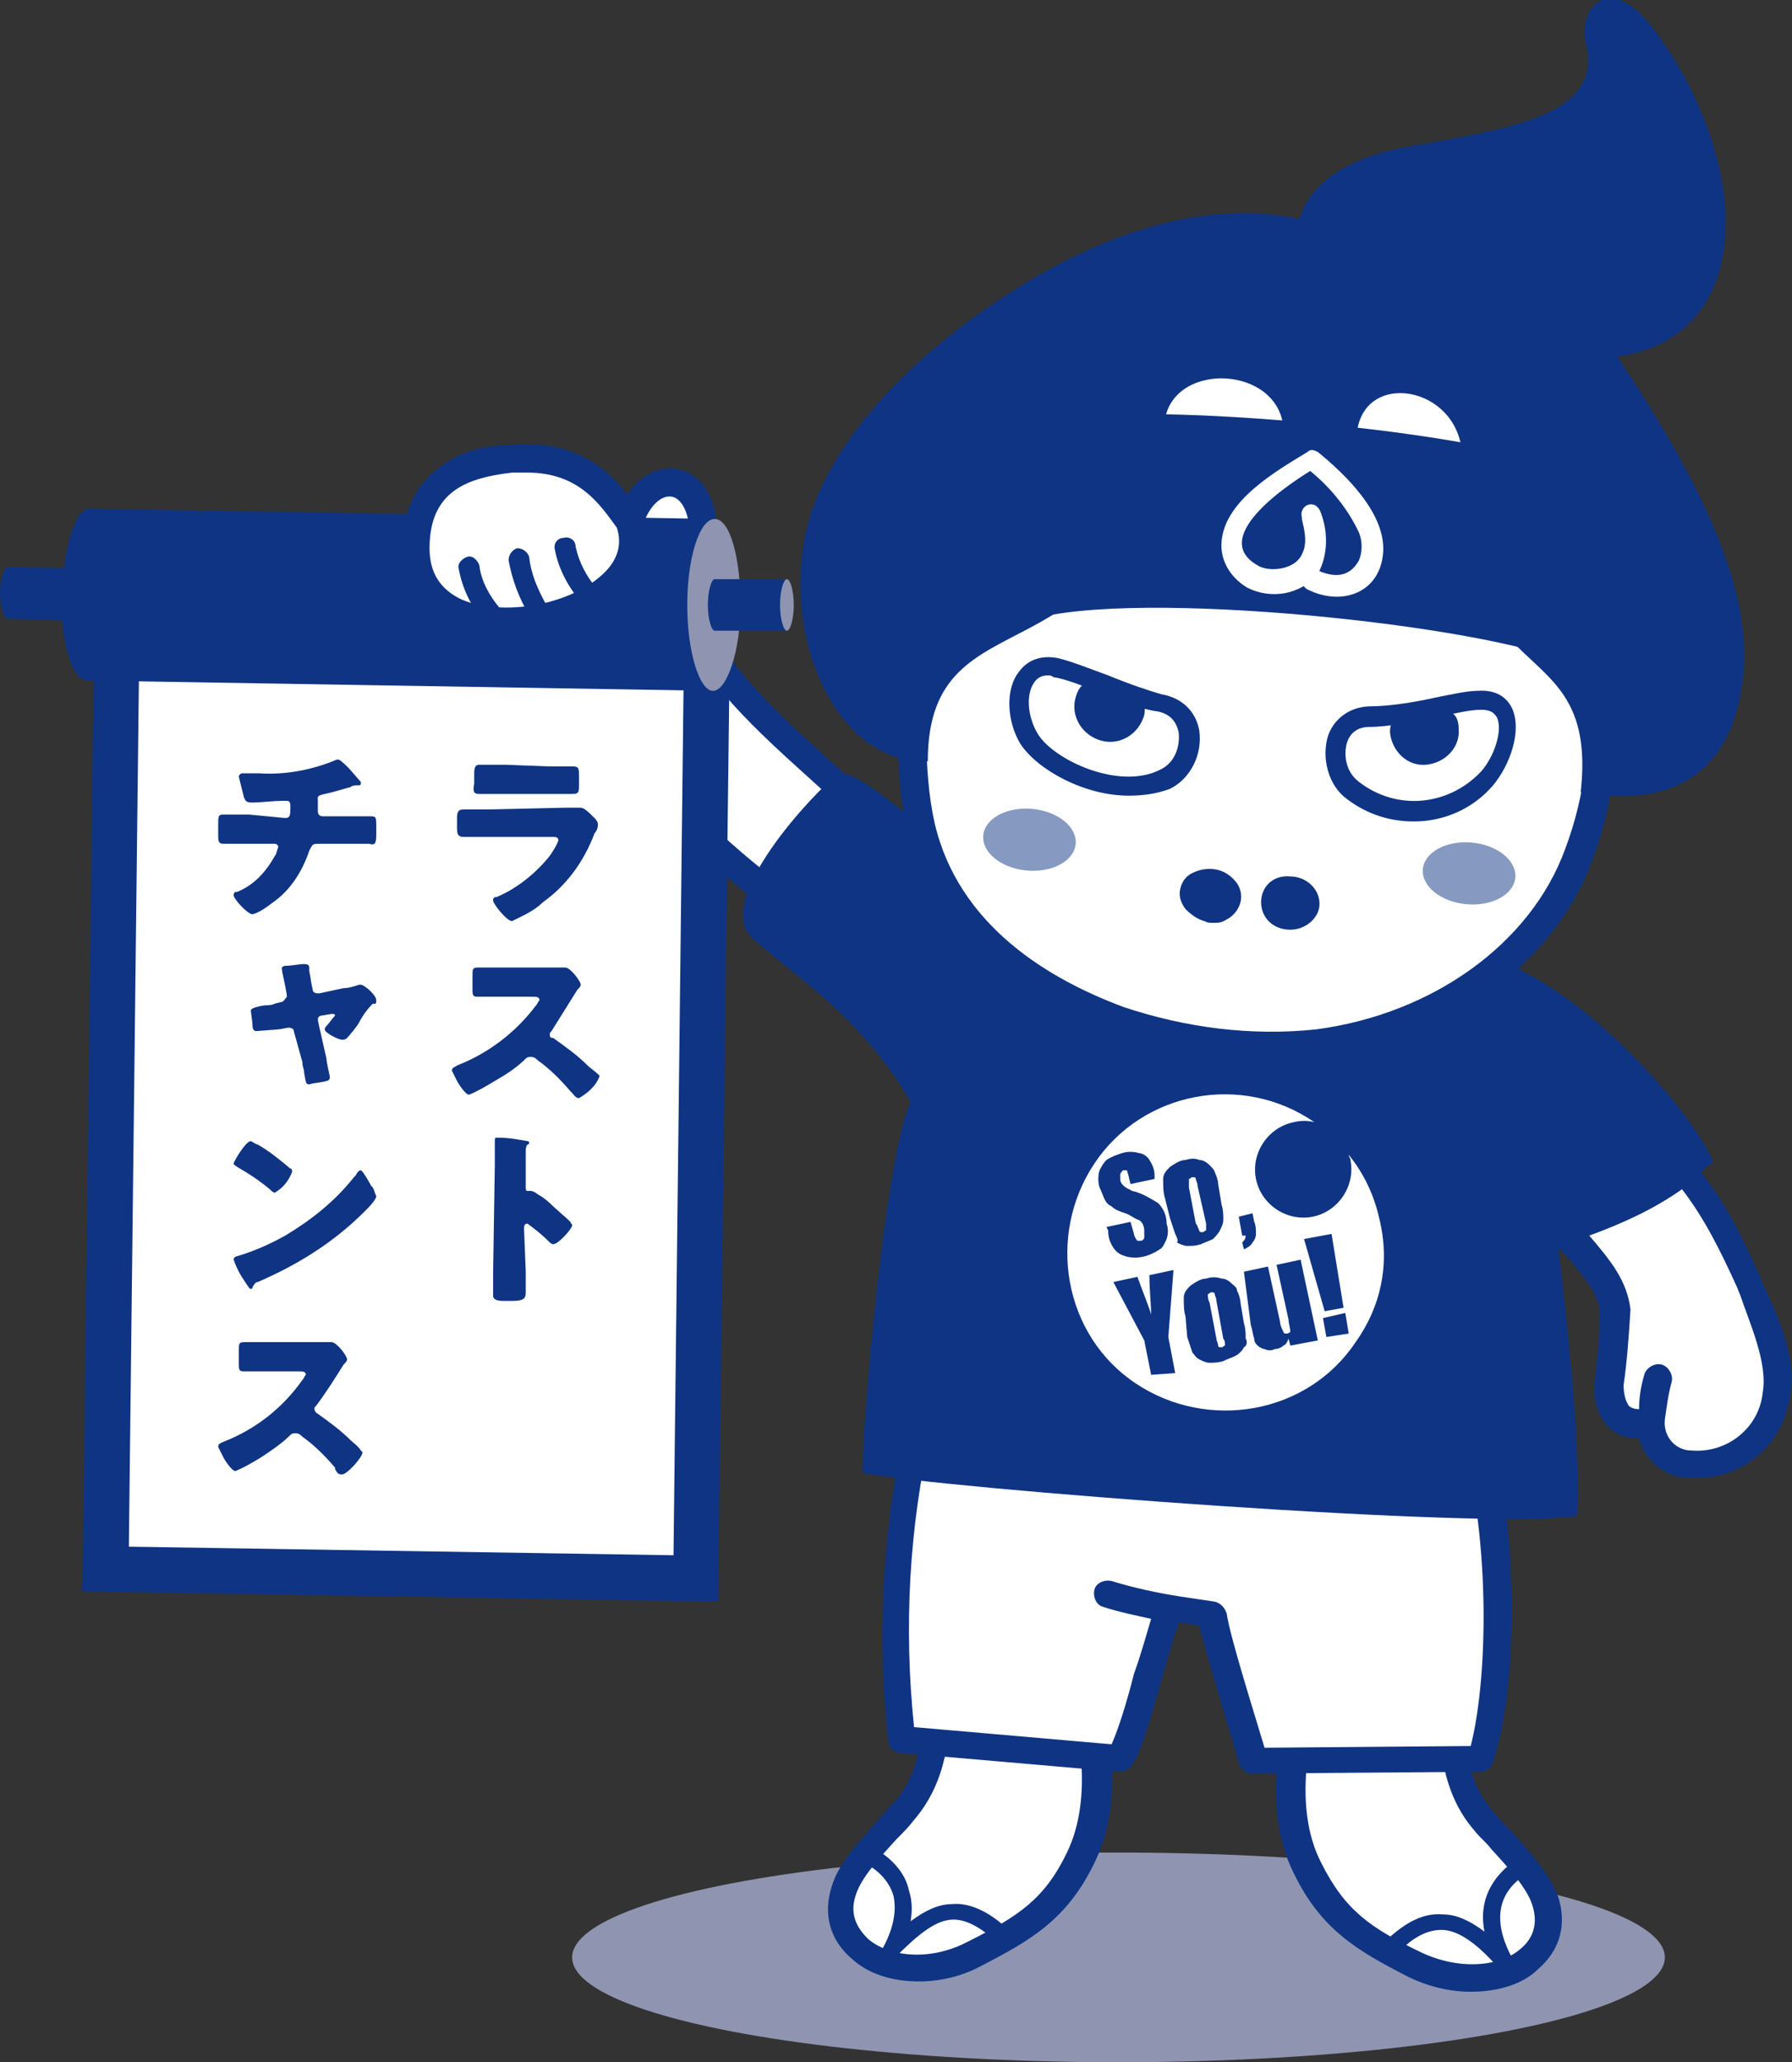 <?xml version="1.0" encoding="utf-8"?>
<!-- Generator: Adobe Illustrator 25.0.0, SVG Export Plug-In . SVG Version: 6.00 Build 0)  -->
<svg version="1.1" id="レイヤー_1" xmlns="http://www.w3.org/2000/svg" xmlns:xlink="http://www.w3.org/1999/xlink" x="0px"
	 y="0px" viewBox="0 0 104.3 120" style="enable-background:new 0 0 104.3 120;" xml:space="preserve">
<rect x="0" y="0" width="104.3" height="120" fill="#333333" stroke="none"/>
<style type="text/css">
	.st0{fill:#8F95B0;}
	.st1{fill:#FFFFFF;}
	.st2{fill:#0E3483;}
	.st3{fill:#008BD5;}
	.st4{fill:#008CD6;}
	.st5{opacity:0.5;fill:#0E3483;enable-background:new    ;}
</style>
<g>
	<g id="Data">
		<ellipse class="st0" cx="65.1" cy="113.9" rx="31.8" ry="6.1"/>
		<g>
			<path class="st1" d="M49.7,46.6c-1.6-1.5-7.1-5.9-8.6-9.1c-0.6-1.3-0.3-4.9-0.2-5.5c0.4-4.8-3.3-4.9-4.3-1.6
				c-1.5-2.3-4.1-3.6-6.9-3.7c-2.4,0-5.4,1-5.6,5.2c-0.1,3.1,2.4,5,4.6,5.7c1.8,0.8,3.5,1.9,4.8,3.5c3,3.3,8.3,9,12.3,11.6
				L49.7,46.6z"/>
			<path class="st2" d="M45.9,53.6c-0.2,0-0.3,0-0.4-0.1c-4.2-2.8-9.6-8.6-12.5-11.8c-1.2-1.4-2.8-2.5-4.5-3.3
				c-2.4-0.8-5.2-3-5.1-6.5c0.2-3.8,2.6-6,6.4-6c2.6,0,5,1.1,6.7,2.9c0.7-1.1,1.8-1.7,2.9-1.5c1.3,0.2,2.6,1.6,2.3,4.7
				c-0.3,3.8,0,4.9,0.1,5.1c1.1,2.4,5,5.8,7.1,7.7c0.5,0.5,1,0.9,1.3,1.2s0.3,0.7,0.1,1l-3.8,6.2C46.4,53.4,46.2,53.5,45.9,53.6
				C46,53.6,46,53.6,45.9,53.6z M29.8,27.6c-2.1,0-4.6,0.8-4.7,4.4c-0.1,2.6,2.1,4.3,4,4.9c2,0.8,3.8,2.1,5.1,3.7
				c2.1,2.4,7.4,8.1,11.5,11l3-4.9c-0.2-0.2-0.5-0.4-0.8-0.7c-2.3-2.1-6.3-5.5-7.5-8.2c-0.5-1-0.6-3-0.3-5.9c0.2-1.9-0.4-2.9-1-3
				s-1.3,0.5-1.7,1.7c-0.1,0.3-0.3,0.5-0.7,0.6c-0.3,0.1-0.6-0.1-0.8-0.3C34.6,28.8,32.3,27.6,29.8,27.6z"/>
		</g>
		<polygon class="st2" points="4.8,92.6 5.5,35.3 42.5,35.8 41.8,93.2 		"/>
		<polygon class="st1" points="8.1,38.2 39.8,38.7 39.2,90.5 7.5,90 		"/>
		<path class="st3" d="M5.8,36.2c-0.3,0-0.5-0.7-0.5-1.5s0.2-1.5,0.5-1.5s0.5,0.7,0.5,1.5S6.1,36.2,5.8,36.2z"/>
		<path class="st2" d="M5.8,36.2v-3.1L0.5,33l0,0C0.2,33,0,33.7,0,34.5S0.2,36,0.5,36l0,0L5.8,36.2z"/>
		<path class="st2" d="M41.5,40.2l0.1-10L5.3,29.6H5.2c-0.8,0-1.5,2.2-1.6,5s0.6,5,1.5,5h0.1L41.5,40.2z"/>
		<path class="st0" d="M41.5,40.2c-0.8,0-1.5-2.3-1.5-5s0.7-5,1.6-5s1.5,2.3,1.5,5S42.3,40.2,41.5,40.2z"/>
		<path class="st2" d="M45.8,36.7v-3h-4.2l0,0c-0.2,0-0.4,0.7-0.4,1.5s0.2,1.5,0.4,1.5l0,0H45.8z"/>
		<path class="st0" d="M45.8,36.7c-0.2,0-0.4-0.7-0.4-1.5s0.2-1.5,0.4-1.5s0.4,0.7,0.4,1.5S46,36.7,45.8,36.7z"/>
		<g>
			<path class="st1" d="M36.6,30.4c-1-1.6-2.7-4.1-6.9-3.7c-2.4,0.2-5.5,1-5.6,5.2C24.1,39.3,39,36.1,36.6,30.4"/>
			<path class="st2" d="M29.4,37c-1.1,0-2.2-0.2-3.1-0.6c-1.9-0.8-2.9-2.4-2.9-4.5c0.1-5.4,4.8-5.9,6.3-6c4.7-0.5,6.7,2.6,7.6,4
				c0,0,0,0.1,0.1,0.1c0.7,1.6,0.3,3.1-1,4.4C34.8,36.1,32,37,29.4,37z M30.7,27.5c-0.3,0-0.6,0-0.9,0c-2.5,0.3-4.8,1-4.8,4.4
				c0,1.4,0.6,2.4,1.9,3c2.4,1,6.4,0.3,8.3-1.6c0.8-0.8,1-1.7,0.7-2.6C35,29.5,33.8,27.5,30.7,27.5z"/>
		</g>
		<path class="st2" d="M28.7,36.4c-0.2,0-0.3-0.1-0.5-0.2c-0.8-0.9-1.3-2-1.5-3.1c-0.1-0.3,0.2-0.6,0.5-0.7c0.3-0.1,0.6,0.2,0.7,0.5
			c0.1,0.9,0.6,1.8,1.2,2.5c0.2,0.3,0.2,0.6-0.1,0.9C29,36.4,28.8,36.4,28.7,36.4z"/>
		<path class="st2" d="M31.3,36.1c-0.2,0-0.4-0.1-0.5-0.3c-0.6-1-1-2.1-1.2-3.2c0-0.3,0.2-0.6,0.5-0.7c0.3,0,0.6,0.2,0.7,0.5
			c0.1,1,0.5,1.9,1,2.8c0.2,0.3,0.1,0.7-0.2,0.8C31.5,36.1,31.4,36.1,31.3,36.1z"/>
		<path class="st2" d="M34.3,35.2c-0.2,0-0.3-0.1-0.5-0.2c-0.7-0.8-1.3-1.9-1.5-3c-0.1-0.3,0.1-0.7,0.5-0.7c0.3-0.1,0.7,0.1,0.7,0.5
			c0.2,0.9,0.6,1.7,1.2,2.4c0.2,0.3,0.2,0.6-0.1,0.9C34.6,35.2,34.4,35.2,34.3,35.2z"/>
		<path class="st1" d="M90.8,71.4c1.6,2,2.9,3.1,3.1,4.9c0,1.4-0.1,2.8-0.3,4.2c-0.1,1.3,0.4,2.4,1.7,2.4c0.6,0,0.5-0.2,0.8-0.3
			c-0.2,1.3,0.8,2.5,2.1,2.7c0.1,0,0.1,0,0.2,0c2.5,0.2,4.8-1.6,5.1-4.2c0.3-2.1-1.1-4.9-1.8-6.5c-1.7-3.8-3.1-6.3-6.5-9
			C91.9,63.1,88.1,68.2,90.8,71.4z"/>
		<path class="st1" d="M96.1,82.5c0.1-0.8,0.2-1.5,0.4-2.3"/>
		<g>
			<path class="st1" d="M54.8,96.6c-0.3,3,0.1,6.3-2.1,8.8c-1.5,1.7-3.1,3.2-3.6,4.7c-1.1,3.6,3.6,5.7,7.6,3.7
				c3-1.5,4.7-2.6,6.2-5.6c2.2-4.4-0.1-10.3-0.1-11.2L54.8,96.6z"/>
			<path class="st2" d="M53.5,115.3c-1.5,0-2.9-0.4-3.9-1.3c-1.3-1.1-1.7-2.6-1.2-4.2c0.4-1.4,1.6-2.6,2.8-4c0.3-0.3,0.6-0.7,0.9-1
				c1.5-1.7,1.6-4,1.8-6.5c0-0.6,0.1-1.2,0.1-1.9c0-0.4,0.4-0.7,0.8-0.7l8.1,0.3c0.4,0,0.8,0.4,0.8,0.8c0,0.1,0.1,0.5,0.2,0.9
				c0.5,2.2,1.7,6.8-0.2,10.7c-1.6,3.3-3.7,4.5-6.6,6C56,115,54.7,115.3,53.5,115.3z M55.5,97.4c0,0.3,0,0.7-0.1,1
				c-0.1,2.6-0.3,5.3-2.2,7.5c-0.3,0.4-0.6,0.7-1,1.1c-1.1,1.2-2.1,2.3-2.4,3.3c-0.4,1.2,0.2,2,0.7,2.5c1.1,1,3.5,1.4,5.8,0.2
				c3-1.5,4.5-2.5,5.8-5.2c1.6-3.3,0.6-7.5,0.1-9.6c0-0.2-0.1-0.3-0.1-0.5L55.5,97.4z"/>
		</g>
		<g>
			<path class="st1" d="M84.3,97.2c0.3,3-0.1,6.3,2.1,8.8c1.4,1.7,3.1,3.2,3.6,4.7c1.1,3.6-3.6,5.7-7.6,3.7c-3-1.5-4.7-2.6-6.2-5.6
				c-2.2-4.4,0.1-10.3,0.1-11.2L84.3,97.2z"/>
			<path class="st2" d="M85.6,115.9c-1.2,0-2.5-0.3-3.7-0.9c-2.9-1.5-5-2.7-6.6-6c-1.9-3.8-0.7-8.5-0.2-10.7
				c0.1-0.4,0.2-0.8,0.2-0.9c0-0.4,0.4-0.8,0.8-0.8l8.1-0.3c0.4,0,0.8,0.3,0.8,0.7c0.1,0.6,0.1,1.2,0.1,1.9c0.1,2.4,0.2,4.7,1.8,6.5
				c0.3,0.4,0.6,0.7,1,1.1c1.2,1.3,2.3,2.6,2.8,3.9c0.5,1.6,0.1,3.1-1.2,4.2C88.6,115.5,87.1,115.9,85.6,115.9z M76.9,98.3
				c0,0.1-0.1,0.3-0.1,0.5c-0.5,2-1.6,6.3,0.1,9.6c1.4,2.8,2.9,3.8,5.8,5.2c2.3,1.1,4.7,0.8,5.8-0.2c0.5-0.4,1.1-1.2,0.7-2.5
				c-0.3-1-1.3-2.1-2.4-3.3c-0.3-0.4-0.7-0.7-1-1.1c-1.9-2.2-2-4.9-2.2-7.5c0-0.3,0-0.7-0.1-1L76.9,98.3z"/>
		</g>
		<path class="st1" d="M53.6,82.7c6-2.2,28.5-1.5,32.5,1.4c1.6,6.7,1.2,14.9,0.1,18.4H73c0,0-2.1-6.7-2.4-8.5l-2.4-0.3
			c-1,2.6-1.9,7.3-2.8,8.8l-12.7-1.1C51.8,95.1,52.2,88.8,53.6,82.7z"/>
		<path class="st2" d="M102.6,74.7l-0.2-0.5c-1-2.2-1.9-4.1-3.4-6c0.2-0.2,0.5-0.4,0.7-0.6c-1.1-2.7-6.9-9.5-12.2-11.6
			c-3.4,0-22.6-0.3-26.6-2.4c-4-2.1-11-9.5-12.2-8.5c-1.2,0.9-7.3,7.3-4.9,9.5S50,59,53,64.1c-1.5,3.4-2.8,18.5-2.8,21.6
			c4.3,0.9,37.1,3.4,41.6,2.5c0.2-3.5-0.4-9.7-1.1-15.6c0.1,0.1,0.2,0.3,0.4,0.4c1.1,1.3,1.9,2.2,2,3.3c0,1.3-0.1,2.7-0.3,4.1
			c-0.1,1,0.2,1.9,0.7,2.5c0.4,0.5,1.1,0.8,1.8,0.8h0.1c0.3,1.2,1.4,2.2,2.7,2.3c0.1,0,0.2,0,0.2,0c0.2,0,0.4,0,0.5,0
			c2.8,0,5.1-2.1,5.4-4.9C104.6,79,103.4,76.4,102.6,74.7z M102.6,81c-0.2,2.1-2.1,3.6-4.2,3.4h-0.1c-0.9-0.1-1.5-0.9-1.4-1.8l0,0
			l0,0c0.1-0.7,0.2-1.5,0.4-2.2c0.1-0.4-0.2-0.9-0.6-1s-0.9,0.2-1,0.6c-0.2,0.7-0.3,1.3-0.3,2l0,0c-0.3,0-0.5-0.1-0.6-0.2
			c-0.2-0.3-0.3-0.7-0.3-1.2c0.2-1.4,0.3-2.8,0.4-4.4c-0.2-1.7-1.2-2.9-2.4-4.3l0,0c1.9-0.7,3.7-1.5,5.4-2.7
			c1.3,1.7,2.2,3.5,3.2,5.7l0.2,0.5C101.8,76.9,102.9,79.3,102.6,81z"/>
		<g>
			<path class="st1" d="M92.8,39.3c0.6,3.5,0.3,7.1-1,10.3c-2.3,6.2-8.7,10.2-15.2,11c-3.9,0.4-7.9-0.1-11.6-1.3
				c-5.5-2-10.2-5.6-11.5-11.2c-0.7-3.1-0.5-6.8-0.3-10c0.2-3.4,1.9-6.3,3.2-9.5c2.2-5.3,7.3-8.9,13-9.2c2.8,0,5.6,0.1,8.4,0.4
				c5.5,0.4,10.4,3.7,12.8,8.8C92.3,32.1,92.3,35.5,92.8,39.3z"/>
			<path class="st2" d="M74,61.6c-3.1,0-6.2-0.5-9.2-1.5c-4.6-1.7-10.5-5.1-12-11.8C52,45,52.3,41,52.5,38.1
				c0.2-2.8,1.3-5.3,2.4-7.7c0.3-0.7,0.6-1.3,0.9-2c2.4-5.6,7.6-9.3,13.7-9.7c2.9,0,5.8,0.1,8.6,0.4c5.8,0.4,10.9,3.9,13.4,9.2
				c1.3,2.8,1.6,5.5,1.9,8.3c0.1,0.9,0.2,1.7,0.3,2.6c0.7,3.6,0.3,7.3-1,10.8c-2.2,6.1-8.5,10.6-15.8,11.5
				C75.8,61.5,74.9,61.6,74,61.6z M70.4,20.2c-0.3,0-0.6,0-0.9,0c-5.4,0.3-10.1,3.7-12.3,8.7c-0.3,0.7-0.6,1.4-0.9,2.1
				c-1.1,2.4-2.1,4.6-2.2,7.1c-0.2,2.8-0.4,6.7,0.3,9.8c1.4,6,6.7,9.1,11,10.7c3.6,1.2,7.4,1.7,11.2,1.3c6.8-0.9,12.5-5,14.5-10.5
				c1.2-3.2,1.6-6.6,1-9.9l0,0c-0.1-0.9-0.2-1.8-0.3-2.7c-0.3-2.7-0.6-5.2-1.8-7.8c-2.2-4.8-6.8-8-12.1-8.3
				C75.3,20.3,72.9,20.2,70.4,20.2z"/>
		</g>
		<g>
			<path class="st1" d="M61.5,38.8c1.5,0.3,4.5,1.8,6.1,2.1c2.3,0.4,2.2,3.5,0.3,4.4c-2.7,1.4-6.8-0.5-7.9-2.3S59.3,38.4,61.5,38.8z
				"/>
			<path class="st2" d="M65.7,46.3c-2.6,0-5.3-1.5-6.3-3c-0.8-1.3-0.9-3.2-0.1-4.2c0.5-0.7,1.3-1,2.3-0.8l0,0c0.8,0.2,1.8,0.6,2.9,1
				c1.2,0.5,2.4,0.9,3.1,1.1c1.2,0.2,2,1,2.2,2.1c0.2,1.4-0.5,2.8-1.7,3.4C67.3,46.2,66.5,46.3,65.7,46.3z M61,39.3
				c-0.3,0-0.6,0.1-0.8,0.4c-0.5,0.7-0.4,2,0.2,3c0.9,1.5,4.7,3.3,7.1,2.1c0.9-0.4,1.2-1.4,1.1-2.2c-0.1-0.4-0.3-1-1.2-1.2
				c-0.9-0.1-2.2-0.6-3.4-1.1c-1-0.4-2-0.8-2.7-0.9C61.2,39.3,61.1,39.3,61,39.3z"/>
		</g>
		<path class="st2" d="M66.6,41.6c-0.3,1.1-1.4,1.8-2.5,1.5s-1.8-1.4-1.5-2.5s1-1.1,2.1-0.8S66.8,40.5,66.6,41.6z"/>
		<g>
			<path class="st1" d="M86.1,40.8c-1.6,0.1-4.7,1-6.3,0.9c-2.4-0.1-2.8,3-1.1,4.3c2.4,1.8,5.8,1.5,7.9-0.7
				C87.9,43.8,88.6,40.6,86.1,40.8z"/>
			<path class="st2" d="M82.3,47.8c-1.4,0-2.7-0.4-3.9-1.3c-1.1-0.8-1.5-2.4-1.1-3.7c0.4-1.1,1.4-1.7,2.5-1.7c0.9,0,2.4-0.2,3.7-0.5
				c1-0.2,1.9-0.4,2.5-0.4l0,0c1.3-0.1,1.8,0.6,2,1c0.6,1.3-0.1,3.3-1.1,4.5C85.7,47.1,84,47.8,82.3,47.8z M79.7,42.3
				c-0.9,0-1.2,0.6-1.3,0.9c-0.2,0.7-0.1,1.7,0.7,2.3c2.2,1.7,5.2,1.4,7.1-0.6c0.8-0.9,1.3-2.5,0.9-3.2c-0.1-0.1-0.2-0.4-0.9-0.4
				c-0.6,0-1.5,0.2-2.4,0.4C82.3,42,80.8,42.3,79.7,42.3L79.7,42.3z"/>
		</g>
		<path class="st2" d="M80.9,42.6c0.1,1.1,1,2,2.1,1.9s2-1,1.9-2.1c0-1.1-0.8-1.2-1.9-1.2S80.9,41.5,80.9,42.6z"/>
		<g>
			<ellipse transform="matrix(0.252 -0.968 0.968 0.252 2.277 107.275)" class="st4" cx="70.5" cy="52.2" rx="1" ry="1.2"/>
			<path class="st2" d="M70.6,53.7c-0.2,0-0.3,0-0.5-0.1c-0.4-0.1-0.8-0.4-1.1-0.7c-0.3-0.4-0.4-0.8-0.3-1.2l0,0
				c0.1-0.4,0.3-0.7,0.7-0.9c0.4-0.2,0.9-0.3,1.4-0.2s0.9,0.4,1.2,0.8c0.2,0.3,0.3,0.7,0.2,1.1c-0.1,0.4-0.4,0.8-0.8,1
				C71.1,53.7,70.9,53.7,70.6,53.7z"/>
		</g>
		<g>
			
				<ellipse transform="matrix(1.169378e-02 -1 1 1.169378e-02 21.663 126.95)" class="st4" cx="75.1" cy="52.5" rx="1" ry="1.1"/>
			<path class="st2" d="M75.1,54.1L75.1,54.1c-1,0-1.7-0.7-1.7-1.6l0,0c0-0.9,0.7-1.6,1.7-1.5c0.9,0,1.7,0.7,1.7,1.6
				C76.8,53.4,76,54.1,75.1,54.1z"/>
		</g>
		<path class="st2" d="M61.9,24.5c3.4-1.3,27.8,0.7,30.2,3.5s3.6,13-0.3,10.8s-24.2-4.5-31.2-2.9S58.4,25.8,61.9,24.5z"/>
		<path class="st2" d="M94.3,21c-2.4-3.6-7-7.6-11.4-6.6c-0.8,0.2-1.5,0.4-2.3,0.7c-0.2,0.1-0.6,0.4-0.9,0.5c0-0.3-1.2-1.7-1.2-1.7
			c-0.8-0.7-7.7-4.1-18.7,2.5c-4,2.4-10.1,7-12.4,12.9c-2.4,6.3,0.7,15.2,6.6,15c0-10.3,11.3-3.8,13.8-19.9c0.6-3.4,6.6-3.1,6.9,0.5
			c0.2,2.3,3.9,2.2,4.3,0.1c0.6-3.6,6.3-2.4,6.1,1.9c-0.7,13.8,8,9.4,6.9,19.2c5.7,1,8.2-1.5,9.1-4.8C102.4,36.5,100.8,30.8,94.3,21
			z"/>
		<path class="st1" d="M75.8,30.2c-0.1-0.2,0.1,0.5,0.1,0.6c0.1,0.5,0.1,1-0.1,1.4c-0.4,1-2,1.1-2.6,0.7c-3-1.7,2.2-5,3.4-5.7H76
			c1.3,1,2.4,2.3,3.1,3.8c0.2,0.5,0.2,1.1,0,1.6c-0.6,1.1-1.6,1-2.6,0.5c-0.7-0.4-1.1,0.8-0.4,1.2c2,1,4.2,0.2,4.4-2.1
			s-2.2-4.6-3.8-5.9c-0.2-0.1-0.4-0.2-0.6,0c-1.8,1.1-4.8,2.8-5,5.2c-0.1,1.1,0.5,2.1,1.5,2.7c1.4,0.7,3.1,0.4,4.1-0.8
			c0.6-1.1,0.6-2.4,0.2-3.5C76.6,28.9,75.5,29.4,75.8,30.2L75.8,30.2z"/>
		
			<ellipse transform="matrix(9.254512e-02 -0.996 0.996 9.254512e-02 5.77 104.006)" class="st5" cx="59.9" cy="48.8" rx="1.8" ry="2.7"/>
		
			<ellipse transform="matrix(9.254512e-02 -0.996 0.996 9.254512e-02 26.896 131.27)" class="st5" cx="85.5" cy="50.9" rx="1.8" ry="2.7"/>
		<path class="st2" d="M77.6,17.5c-0.1,0-0.3-0.1-0.4-0.2c-3.1-2.9-2.2-7.4,4.4-8.7c6.1-1.1,11.8-1.8,10.7-6.1
			c-0.5-1.8,1.3-4.5,4.1-0.6c6.2,8.5,5.8,19.8-5,18.9h-0.1L77.6,17.5z"/>
		<path class="st2" d="M86.9,83.8c0-0.2-0.2-0.4-0.3-0.5c-4.3-3.1-27.2-3.6-33.3-1.5c-0.3,0.1-0.5,0.3-0.5,0.6
			c-1.4,6.2-1.8,12.6-1.1,18.9c0,0.4,0.4,0.7,0.7,0.7l12.7,1.1c0.3,0,0.6-0.1,0.8-0.4c0.6-0.9,1.1-2.9,1.7-4.9
			c0.3-1.2,0.7-2.4,1-3.4c0.4,0.1,0.8,0.1,1.2,0.2c0.6,2.4,2.3,7.8,2.3,8c0.1,0.3,0.4,0.6,0.8,0.6l0,0l13.2-0.1
			c0.4,0,0.7-0.2,0.8-0.6C88.2,98.7,88.5,90.4,86.9,83.8z M85.6,101.6l-12,0.1c-0.5-1.7-2-6.4-2.2-7.8c-0.1-0.3-0.3-0.6-0.7-0.7
			l-2-0.3c-1.3-0.2-2.7-0.5-4-0.9c-0.4-0.1-0.9,0.1-1,0.5s0.1,0.9,0.5,1c0.9,0.3,1.9,0.5,2.8,0.7c-0.3,1-0.6,2.1-1,3.2
			c-0.4,1.6-0.9,3.2-1.3,4.1l-11.5-1c-0.6-5.8-0.3-11.6,1-17.3c6.5-2,26.9-1.2,31.1,1.2C86.8,90.8,86.5,98.1,85.6,101.6z"/>
		<g>
			<path class="st1" d="M50.5,107.9c1.5,0.9,3,2.6,1.2,5.8c2.6-2.9,4.4-3.1,6.5-1.1"/>
			<path class="st2" d="M51.7,114.3c-0.1,0-0.2,0-0.3-0.1c-0.2-0.2-0.3-0.4-0.1-0.7c0.7-1.2,0.9-2.3,0.7-3.2c-0.3-1-1.1-1.6-1.7-1.9
				c-0.2-0.1-0.3-0.4-0.2-0.7c0.1-0.2,0.4-0.3,0.7-0.2c1.1,0.6,1.9,1.5,2.1,2.5c0.2,0.6,0.2,1.2,0.1,1.8c0.8-0.6,1.6-1,2.4-1
				c1-0.1,2.1,0.4,3.2,1.4c0.2,0.2,0.2,0.5,0,0.7s-0.5,0.2-0.7,0c-0.9-0.8-1.7-1.2-2.4-1.2c-1,0-2,0.8-3.4,2.2
				C52,114.2,51.8,114.3,51.7,114.3z"/>
		</g>
		<g>
			<path class="st1" d="M88.8,108.3c-1.5,0.9-3,2.7-1.2,5.9c-2.6-2.9-4.4-3.1-6.5-1.1"/>
			<path class="st2" d="M87.6,114.7c-0.1,0-0.3-0.1-0.4-0.2c-1.3-1.5-2.4-2.2-3.3-2.2c-0.7,0-1.5,0.3-2.4,1.2
				c-0.2,0.2-0.5,0.2-0.7,0s-0.2-0.5,0-0.7c1.1-1,2.1-1.5,3.2-1.4c0.8,0,1.6,0.4,2.4,1c-0.5-2.5,1.3-3.9,2.2-4.4
				c0.2-0.1,0.6-0.1,0.7,0.2c0.1,0.2,0.1,0.6-0.2,0.7c-2,1.1-2.3,2.9-1,5.2c0.1,0.2,0.1,0.5-0.1,0.7
				C87.8,114.7,87.7,114.7,87.6,114.7z"/>
		</g>
		<path class="st1" d="M70.8,75.7c0-0.2-0.1-0.3-0.1-0.4s-0.1-0.1-0.2-0.1s-0.1,0.1-0.2,0.1c0,0.2,0,0.3,0.1,0.5l0.4,2.1
			c0,0.1,0.1,0.3,0.1,0.4s0.1,0.1,0.2,0.1s0.1-0.1,0.2-0.1c0-0.1,0-0.3-0.1-0.4L70.8,75.7z"/>
		<path class="st1" d="M69.8,71.6c0,0.1,0.1,0.1,0.2,0.1s0.1-0.1,0.2-0.1c0-0.1,0-0.3,0-0.4L69.7,69c0-0.2-0.1-0.3-0.1-0.4
			s-0.1-0.1-0.2-0.1s-0.1,0.1-0.2,0.1c0,0.2,0,0.3,0,0.5l0.4,2.1C69.7,71.3,69.7,71.4,69.8,71.6z"/>
		<path class="st1" d="M80.3,71c-0.3-1.4-0.9-2.7-1.8-3.8c0,0.1,0.1,0.2,0.1,0.3c0.3,1.5-0.7,3-2.2,3.3s-3-0.7-3.3-2.2
			s0.7-3,2.2-3.3c0.4-0.1,0.8-0.1,1.2,0c-4.2-2.9-10-1.8-12.8,2.4s-1.8,10,2.4,12.8s10,1.8,12.8-2.4C80.4,76,80.9,73.5,80.3,71z
			 M77.5,71.8l0.7,4.3l-1.1,0.2l-1.2-4.2L77.5,71.8z M72.9,70.6l0.1,0.5c0.1,0.2,0.1,0.5,0.1,0.7s-0.1,0.4-0.2,0.5
			c-0.1,0.2-0.3,0.3-0.5,0.4l-0.1-0.4c0.1-0.1,0.2-0.2,0.2-0.4h-0.2l-0.2-1.1L72.9,70.6z M64.4,71.4l1.4-0.3l0.2,0.7
			c0,0.1,0.1,0.3,0.2,0.4c0.1,0,0.2,0,0.2,0c0.1,0,0.2-0.1,0.2-0.2s0-0.2,0-0.4c0-0.2-0.1-0.5-0.3-0.6c-0.3-0.1-0.5-0.3-0.8-0.4
			s-0.6-0.2-0.8-0.4c-0.2-0.1-0.3-0.2-0.4-0.4c-0.1-0.2-0.2-0.5-0.3-0.7c-0.1-0.3-0.1-0.7,0-1c0.1-0.2,0.2-0.4,0.4-0.6
			c0.3-0.2,0.6-0.3,0.9-0.4s0.7-0.1,1,0c0.2,0,0.5,0.2,0.6,0.4c0.2,0.3,0.3,0.6,0.3,0.9v0.2l-1.4,0.3l-0.1-0.4
			c0-0.1-0.1-0.3-0.1-0.4c-0.1,0-0.1,0-0.2,0s-0.1,0.1-0.2,0.2c0,0.1,0,0.2,0,0.3c0,0.2,0.1,0.3,0.2,0.4s0.3,0.2,0.5,0.3
			c0.5,0.1,1,0.4,1.5,0.7c0.3,0.3,0.5,0.7,0.5,1.2c0.1,0.3,0.1,0.6,0,0.9c-0.1,0.2-0.2,0.5-0.4,0.6c-0.6,0.4-1.3,0.6-2,0.4
			c-0.3-0.1-0.5-0.2-0.7-0.5s-0.3-0.6-0.3-1L64.4,71.4z M67,80l-0.4-2l-1.8-3.4l1.4-0.3c0.4,1.1,0.7,1.8,0.8,2.2
			c0-0.6-0.1-1.4-0.1-2.3l1.4-0.3L68,77.8l0.4,2.1L67,80z M68.4,71.8c-0.1-0.3-0.2-0.6-0.3-0.9l-0.3-1.2c-0.1-0.3-0.1-0.7-0.1-1.1
			c0-0.3,0.2-0.5,0.4-0.7c0.3-0.2,0.6-0.4,0.9-0.4c0.3-0.1,0.6-0.1,0.8,0c0.2,0,0.4,0.1,0.6,0.3c0.1,0.1,0.3,0.3,0.3,0.4
			c0.1,0.2,0.2,0.5,0.2,0.7l0.2,1.2c0.1,0.3,0.1,0.6,0.1,0.9c0,0.2-0.1,0.4-0.2,0.6s-0.3,0.4-0.4,0.5c-0.2,0.1-0.5,0.2-0.7,0.3
			c-0.3,0.1-0.5,0.1-0.8,0.1c-0.2,0-0.4-0.1-0.6-0.2C68.6,72.2,68.5,72,68.4,71.8L68.4,71.8z M72.4,78.4c-0.1,0.2-0.3,0.4-0.5,0.5
			s-0.5,0.2-0.7,0.3c-0.3,0.1-0.6,0.1-0.8,0.1c-0.2,0-0.4-0.1-0.6-0.2s-0.3-0.3-0.4-0.4c-0.1-0.3-0.2-0.6-0.3-0.9L69,76.6
			c-0.1-0.3-0.1-0.7-0.1-1.1c0-0.3,0.2-0.5,0.4-0.7c0.3-0.2,0.6-0.4,0.9-0.4c0.3-0.1,0.6-0.1,0.9,0c0.2,0,0.4,0.1,0.6,0.3
			c0.1,0.1,0.3,0.2,0.3,0.4c0.1,0.2,0.2,0.5,0.2,0.7l0.2,1.2c0.1,0.3,0.1,0.6,0.1,0.9C72.6,78,72.6,78.3,72.4,78.4L72.4,78.4z
			 M75.1,78.3L75,77.9c-0.1,0.2-0.1,0.3-0.3,0.4c-0.1,0.1-0.3,0.2-0.5,0.2c-0.2,0.1-0.4,0.1-0.6,0c-0.1,0-0.3-0.1-0.4-0.2
			S73,78.1,73,77.9c-0.1-0.3-0.1-0.5-0.2-0.8L72.4,74l1.4-0.3l0.7,3.2c0,0.2,0.1,0.4,0.2,0.6c0,0.1,0.1,0.1,0.2,0.1s0.2-0.1,0.2-0.1
			c0-0.2-0.1-0.5-0.1-0.7l-0.7-3.2l1.4-0.3l1,4.7L75.1,78.3z M77.2,77.8L77,76.7l1.3-0.3l0.2,1.2L77.2,77.8z"/>
		<path class="st2" d="M32.9,47c0.2,0,0.5,0,0.7,0h0.2c0.2,0,0.5,0.3,0.7,0.5s0.3,0.3,0.3,0.5s-0.1,0.4-0.2,0.5c-0.6,1.6-1.6,3-3,4
			c-0.5,0.5-1.2,0.8-1.8,1.1c-0.3,0-1.1-1-1.1-1.2s0.1-0.2,0.2-0.2c1.2-0.5,2.3-1.4,3.1-2.4c0.2-0.3,0.4-0.6,0.5-0.9
			c0-0.2-0.2-0.2-0.3-0.2h-3.8H27c-0.3,0-0.4-0.1-0.4-0.5v-0.6c0-0.4,0.1-0.5,0.4-0.5c0.5,0,1,0,1.5,0L32.9,47z M32,44.6h1h0.4
			c0.3,0,0.3,0.2,0.3,0.5v0.5c0,0.5,0,0.6-0.4,0.6h-1.4h-2.6h-1.4c-0.3,0-0.4-0.1-0.3-0.6V45c0-0.4,0.1-0.5,0.3-0.5s0.9,0,1.5,0
			L32,44.6z"/>
		<path class="st2" d="M31.8,56.3c0.3,0,0.5,0,0.8,0h0.3c0.3,0,0.9,0.8,0.9,1c0,0.1-0.1,0.2-0.2,0.3c-0.5,0.8-1,1.6-1.5,2.4
			C32,60.1,32,60.1,32,60.2c0,0.1,0,0.2,0.2,0.2c0.7,0.5,1.4,1,2,1.6c0.1,0.1,0.5,0.4,0.6,0.5l0.1,0.1c-0.2,0.6-0.7,1-1.2,1.3
			c-0.2,0-0.3-0.2-0.4-0.3s0,0-0.1-0.1c-0.6-0.7-1.2-1.3-1.9-1.8c-0.1-0.1-0.2-0.2-0.4-0.2c-0.1,0-0.2,0-0.3,0.1
			c-0.5,0.5-1.1,0.9-1.8,1.3c-0.5,0.3-1,0.6-1.5,0.8c-0.2,0-0.6-0.6-0.7-0.8s-0.2-0.4-0.3-0.6c0-0.2,0.2-0.2,0.3-0.3
			c1.8-0.7,3.4-1.9,4.6-3.5c0.1-0.1,0.1-0.2,0.2-0.3c0-0.2-0.2-0.2-0.4-0.2h-1.7c-0.5,0-1,0-1.5,0c-0.3,0-0.3-0.1-0.3-0.5v-0.7
			c0-0.4,0-0.5,0.3-0.5c0.5,0,1,0,1.5,0H31.8z"/>
		<path class="st2" d="M30.6,74c0,0.4,0,0.7,0,1.1s0,0.6-0.8,0.6h-0.5c-0.4,0-0.6-0.1-0.6-0.3c0-0.4,0-0.9,0-1.3l0.1-6.3
			c0-0.4,0-1,0-1.4c0-0.2,0-0.2,0.2-0.2c0.6,0,1.1,0.1,1.7,0.2c0.1,0,0.1,0.1,0.1,0.1s0,0.1-0.1,0.1c-0.1,0.1-0.1,0.3-0.1,0.4v2.1
			c0,0.1,0,0.2,0.1,0.2s0.1,0,0.2,0s0.3,0.1,0.4,0.2c0.4,0.2,0.8,0.6,0.9,0.7s0.8,0.7,1,0.9c0,0.1,0.1,0.1,0.1,0.2
			c0,0.2-0.8,1.1-1.1,1.1c-0.1,0-0.2-0.1-0.3-0.2c-0.4-0.4-0.8-0.7-1.2-1c-0.2,0-0.2,0.2-0.2,0.3L30.6,74z"/>
		<path class="st2" d="M16.6,47.6c0.3,0,0.3-0.2,0.3-0.6v-0.1c0-0.1,0-0.3-0.2-0.3c-0.1,0-0.2,0-0.3,0c-0.4,0-1.3,0.1-1.7,0.1
			s-0.4-0.1-0.5-0.3c-0.1-0.4-0.2-0.8-0.3-1.2c0-0.1,0.1-0.2,0.2-0.2s0.6,0,1,0c1.5,0.1,3.1-0.2,4.5-0.8h0.1c0.1,0,0.5,0.4,0.6,0.5
			l0.7,0.8v0.1c0,0.1-0.1,0.1-0.1,0.1h-0.1c-0.1,0-0.3,0-0.4,0.1c-0.4,0.1-1,0.3-1.5,0.4s-0.4,0.2-0.4,0.4v0.6
			c0,0.2,0.1,0.3,0.3,0.3l0,0h1.3h1.5c0.3,0,0.3,0.1,0.3,0.6v0.5c0,0.5-0.1,0.6-0.4,0.5c-0.5,0-1,0-1.5,0h-1.4c-0.4,0-0.4,0-0.6,0.4
			c-0.4,1.2-1.1,2.3-2.1,3c-0.4,0.3-0.8,0.6-1.2,0.7c-0.3,0-1.1-0.9-1.1-1.1s0.1-0.2,0.2-0.2c1-0.4,1.7-1.2,2.2-2.1
			c0.1-0.1,0.1-0.3,0.2-0.5c0-0.1-0.1-0.2-0.2-0.2l0,0h-1.8H13c-0.3,0-0.3-0.2-0.3-0.5V48c0-0.5,0-0.6,0.3-0.6h1.5L16.6,47.6z"/>
		<path class="st2" d="M16.4,58.3c0.1,0,0.2-0.2,0.3-0.3c0,0,0-0.2-0.2-1.1c-0.1-0.4-0.1-0.6-0.1-0.6s0.1-0.1,0.2-0.1
			c0.4,0,0.8-0.1,1.1-0.1c0.1,0,0.3,0,0.3,0.2v0.1c0,0.1,0,0.1,0,0.1s0.1,0.5,0.1,0.6l0.1,0.5c0,0.1,0.1,0.2,0.3,0.2h0.1l1.4-0.3
			c0.3,0,0.6-0.1,0.9-0.2H21c0.2,0,0.9,0.6,0.9,0.9s-0.1,0.2-0.2,0.2c-0.3,0.3-0.6,0.7-0.8,1.1c-0.1,0.2-0.6,0.8-0.7,0.9
			c-0.1,0.1-0.2,0.1-0.3,0.1c-0.2,0-1-0.4-1-0.6c0-0.1,0.1-0.2,0.1-0.2c0.2-0.2,0.3-0.4,0.5-0.6c0-0.1-0.1-0.1-0.1-0.1l0,0h-0.1
			l-0.6,0.1c-0.1,0-0.2,0.1-0.2,0.2s0,0.1,0.5,2.3c0,0.2,0.2,1,0.2,1.1s-0.1,0.2-0.2,0.2c-0.3,0.1-0.7,0.1-1,0.2
			c-0.2,0-0.2-0.1-0.3-0.7c0-0.2-0.1-0.3-0.1-0.6L17.1,60c0-0.1-0.1-0.2-0.3-0.2c-0.1,0-0.5,0.1-0.6,0.1S15,60,14.9,60
			s-0.2-0.1-0.2-0.3s-0.1-0.8-0.1-0.9s0.2-0.2,0.8-0.3c0.2,0,0.4,0,0.6-0.1L16.4,58.3z"/>
		<path class="st2" d="M21.6,69l0.1,0.1c0.1,0.2,0.1,0.3,0.2,0.5c0,0.3-0.9,1.1-1.1,1.3c-1.7,1.6-3.7,2.8-5.8,3.7
			c-0.1,0-0.2,0.1-0.3,0.3c0,0,0,0.1-0.1,0.1s-0.1-0.1-0.2-0.2c-0.2-0.3-0.4-0.6-0.5-0.8c-0.1-0.2-0.2-0.4-0.3-0.7
			c0-0.1,0.1-0.2,0.2-0.2c1-0.3,1.9-0.7,2.8-1.2c1.5-0.9,2.9-2,4-3.4l0.1-0.1c0.1-0.2,0.2-0.3,0.3-0.3S21.5,68.8,21.6,69z M15,66.6
			c0.7,0.4,1.3,0.9,1.9,1.4c0.1,0,0.1,0.1,0.1,0.2c-0.2,0.5-0.5,0.9-1,1.2c-0.1,0-0.2-0.1-0.3-0.2c-0.6-0.5-1.2-0.9-1.9-1.3
			c-0.1-0.1-0.2-0.1-0.2-0.2s0.7-1.3,1-1.3C14.8,66.5,14.9,66.6,15,66.6z"/>
		<path class="st2" d="M18.2,78.1c0.3,0,0.5,0,0.8,0h0.3c0.3,0,0.9,0.8,0.9,1c0,0.1-0.1,0.2-0.2,0.3c-0.5,0.8-1,1.6-1.6,2.4
			c-0.1,0.1-0.1,0.1-0.1,0.2s0.1,0.2,0.1,0.2c0.7,0.5,1.4,1,2,1.6c0.1,0.1,0.5,0.4,0.6,0.6l0.1,0.1c0,0.3-0.9,1.3-1.2,1.3
			s-0.3-0.2-0.4-0.3v-0.1c-0.6-0.7-1.2-1.3-1.9-1.8c-0.1-0.1-0.2-0.2-0.4-0.2c-0.1,0-0.2,0-0.3,0.1c-0.5,0.5-1.1,0.9-1.7,1.3
			c-0.5,0.3-1,0.6-1.5,0.8c-0.2,0-0.6-0.6-0.7-0.8c-0.1-0.2-0.2-0.4-0.3-0.6c0-0.2,0.1-0.2,0.3-0.3c1.8-0.7,3.4-1.9,4.6-3.6
			c0.1-0.1,0.1-0.2,0.2-0.3c0-0.2-0.2-0.2-0.4-0.2h-1.7h-1.5c-0.3,0-0.3-0.1-0.3-0.5v-0.7c0-0.4,0-0.5,0.3-0.5h1.5H18.2z"/>
	</g>
</g>
</svg>
